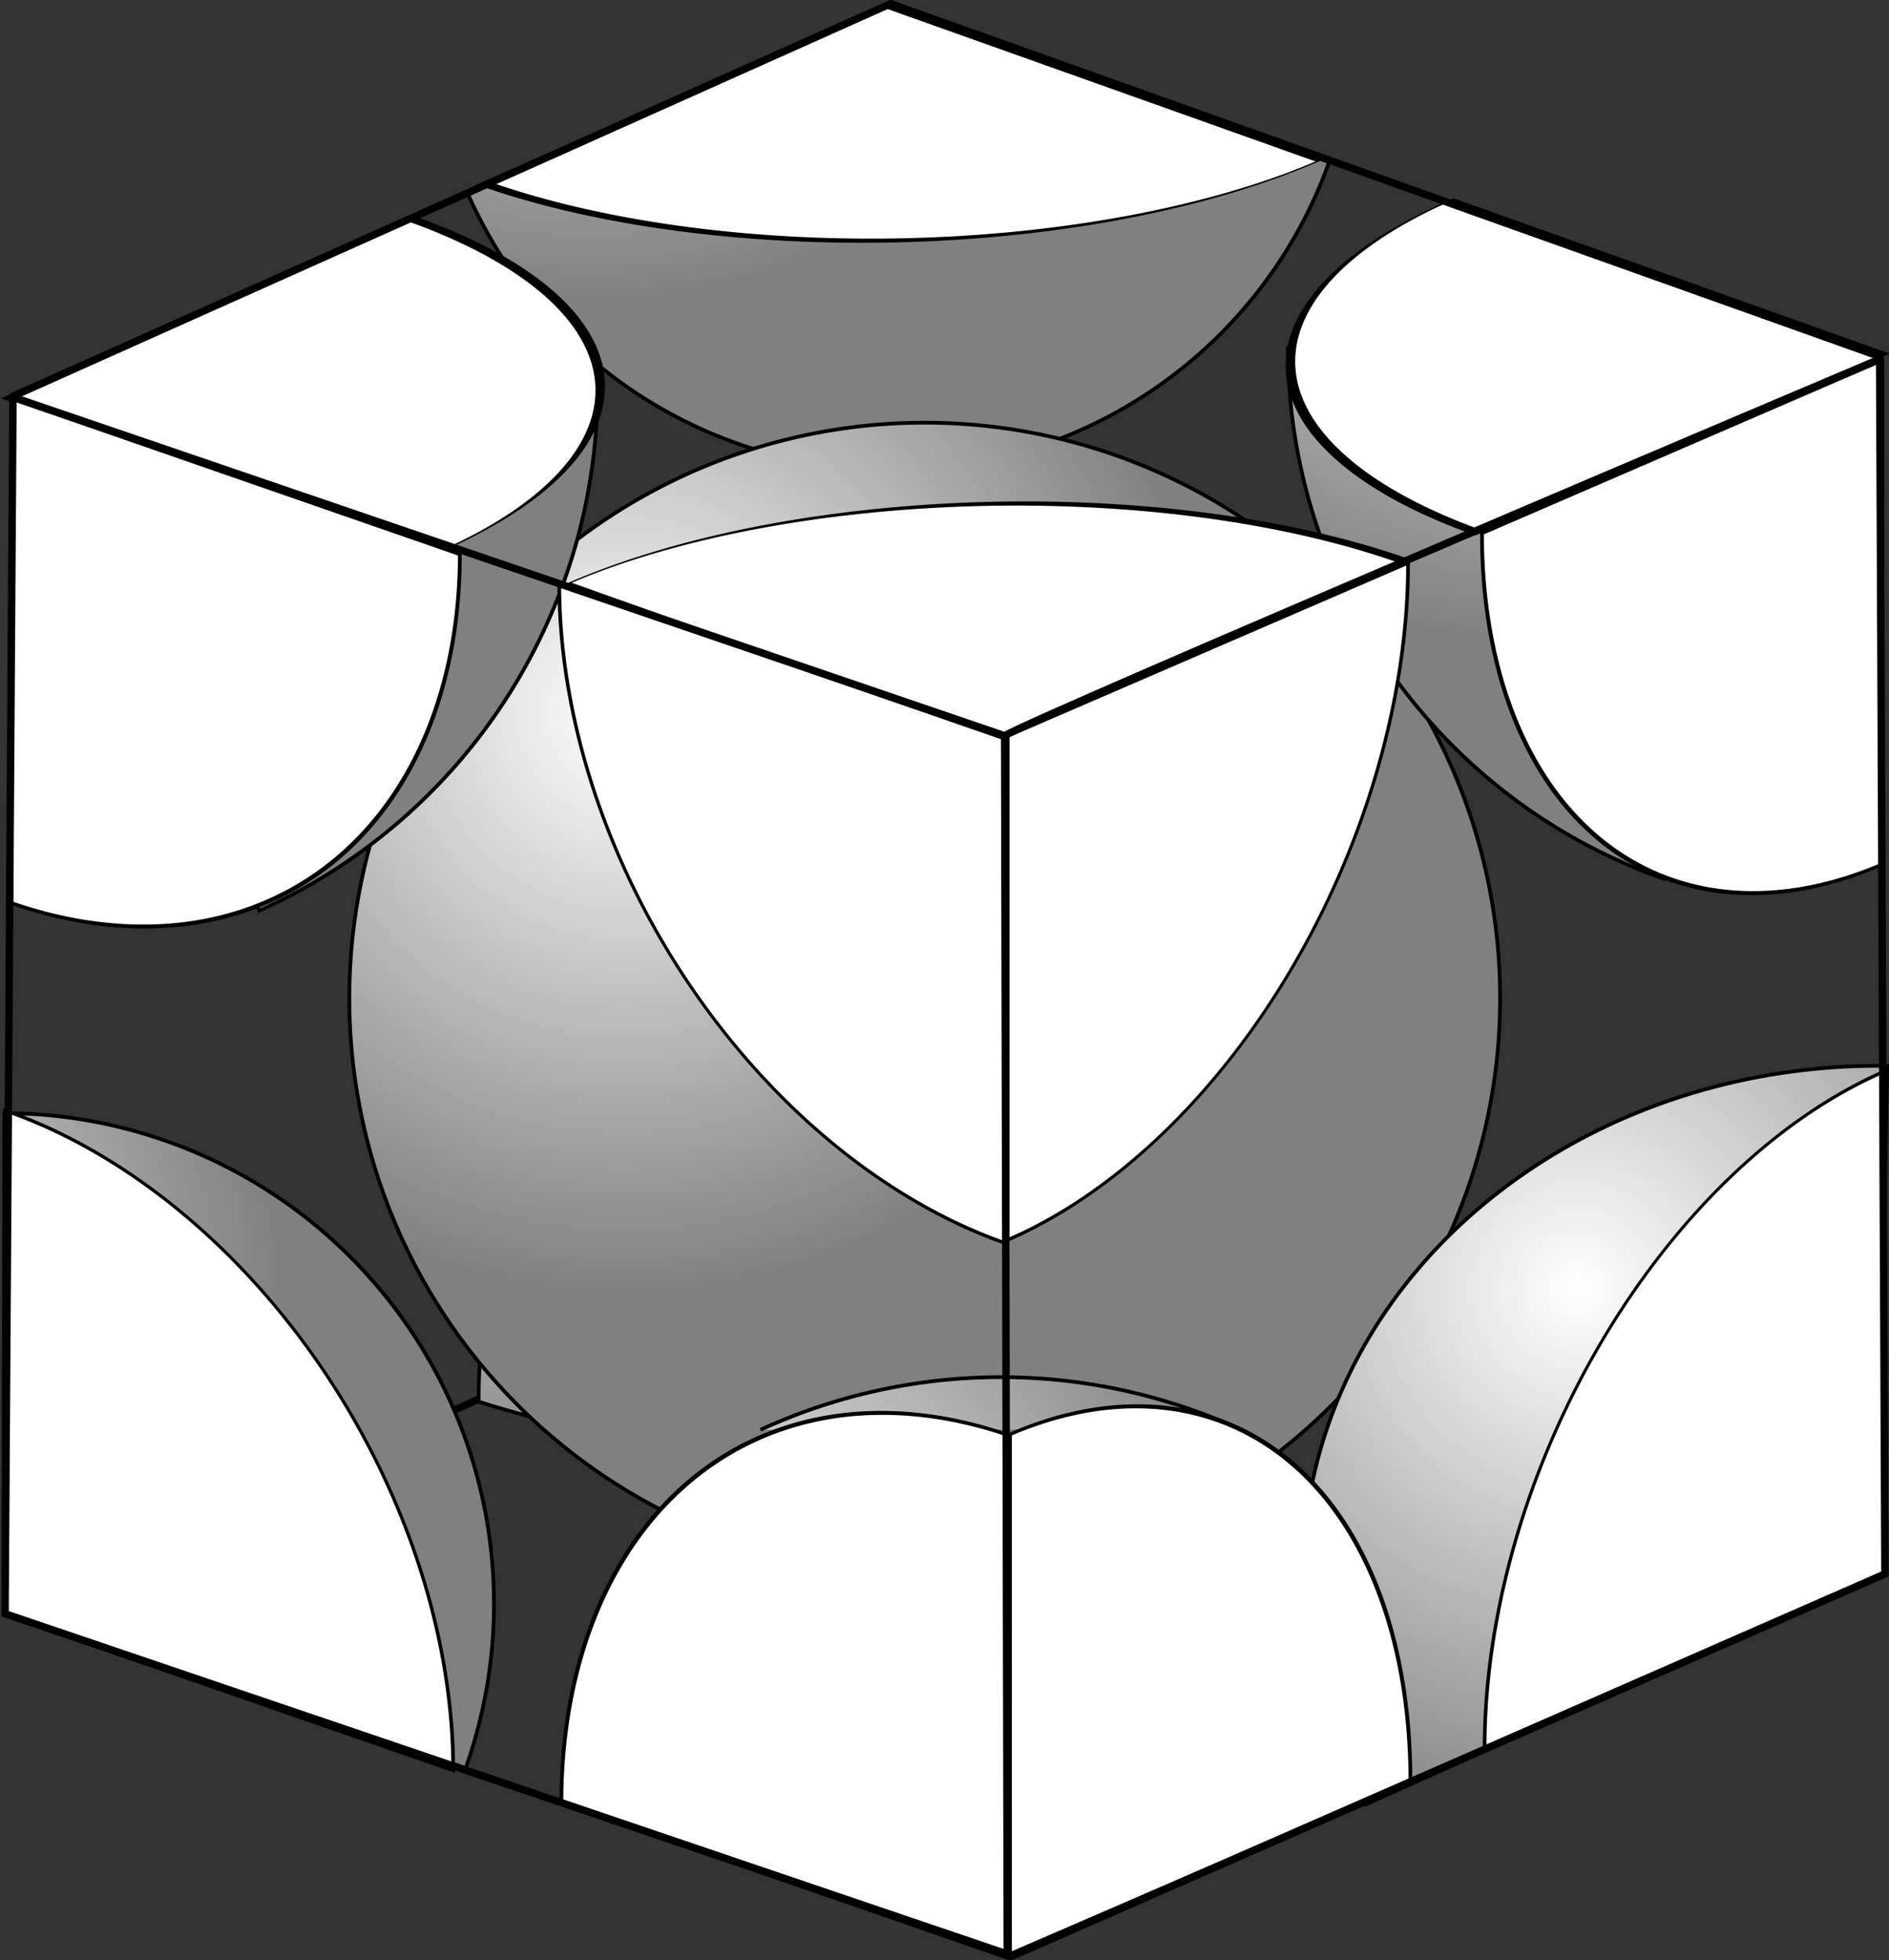 <?xml version="1.0" encoding="UTF-8" standalone="no"?>
<!-- Created with Inkscape (http://www.inkscape.org/) -->

<svg
   xmlns:svg="http://www.w3.org/2000/svg"
   xmlns="http://www.w3.org/2000/svg"
   xmlns:xlink="http://www.w3.org/1999/xlink"
   version="1.0"
   width="508.885"
   height="527.89"
   id="svg2">
  <rect width="100%" height="100%" fill="#333333" stroke="none"/>
  <defs
     id="defs4">
    <linearGradient
       id="linearGradient3318">
      <stop
         id="stop3320"
         style="stop-color:#ffffff;stop-opacity:1"
         offset="0" />
      <stop
         id="stop3322"
         style="stop-color:#808080;stop-opacity:1"
         offset="1" />
    </linearGradient>
    <radialGradient
       cx="195.616"
       cy="693.448"
       r="156"
       fx="195.616"
       fy="693.448"
       id="radialGradient3324"
       xlink:href="#linearGradient3318"
       gradientUnits="userSpaceOnUse" />
    <radialGradient
       cx="195.616"
       cy="693.448"
       r="156"
       fx="195.616"
       fy="693.448"
       id="radialGradient3328"
       xlink:href="#linearGradient3318"
       gradientUnits="userSpaceOnUse" />
    <radialGradient
       cx="195.616"
       cy="693.448"
       r="156"
       fx="195.616"
       fy="693.448"
       id="radialGradient3332"
       xlink:href="#linearGradient3318"
       gradientUnits="userSpaceOnUse" />
    <radialGradient
       cx="195.616"
       cy="693.448"
       r="156"
       fx="195.616"
       fy="693.448"
       id="radialGradient3338"
       xlink:href="#linearGradient3318"
       gradientUnits="userSpaceOnUse" />
    <radialGradient
       cx="195.616"
       cy="693.448"
       r="156"
       fx="195.616"
       fy="693.448"
       id="radialGradient3342"
       xlink:href="#linearGradient3318"
       gradientUnits="userSpaceOnUse" />
    <radialGradient
       cx="195.616"
       cy="693.448"
       r="156"
       fx="195.616"
       fy="693.448"
       id="radialGradient3346"
       xlink:href="#linearGradient3318"
       gradientUnits="userSpaceOnUse" />
    <radialGradient
       cx="195.616"
       cy="693.448"
       r="156"
       fx="195.616"
       fy="693.448"
       id="radialGradient3350"
       xlink:href="#linearGradient3318"
       gradientUnits="userSpaceOnUse" />
    <radialGradient
       cx="195.616"
       cy="693.448"
       r="156"
       fx="195.616"
       fy="693.448"
       id="radialGradient3354"
       xlink:href="#linearGradient3318"
       gradientUnits="userSpaceOnUse" />
    <radialGradient
       cx="195.616"
       cy="693.448"
       r="156"
       fx="195.616"
       fy="693.448"
       id="radialGradient3358"
       xlink:href="#linearGradient3318"
       gradientUnits="userSpaceOnUse" />
    <radialGradient
       cx="195.616"
       cy="693.448"
       r="156"
       fx="195.616"
       fy="693.448"
       id="radialGradient3362"
       xlink:href="#linearGradient3318"
       gradientUnits="userSpaceOnUse" />
    <radialGradient
       cx="195.616"
       cy="693.448"
       r="156"
       fx="195.616"
       fy="693.448"
       id="radialGradient3366"
       xlink:href="#linearGradient3318"
       gradientUnits="userSpaceOnUse" />
    <radialGradient
       cx="195.616"
       cy="693.448"
       r="156"
       fx="195.616"
       fy="693.448"
       id="radialGradient3370"
       xlink:href="#linearGradient3318"
       gradientUnits="userSpaceOnUse" />
    <radialGradient
       cx="195.616"
       cy="693.448"
       r="156"
       fx="195.616"
       fy="693.448"
       id="radialGradient3374"
       xlink:href="#linearGradient3318"
       gradientUnits="userSpaceOnUse" />
    <radialGradient
       cx="195.616"
       cy="693.448"
       r="156"
       fx="195.616"
       fy="693.448"
       id="radialGradient3378"
       xlink:href="#linearGradient3318"
       gradientUnits="userSpaceOnUse" />
    <radialGradient
       cx="195.616"
       cy="693.448"
       r="156"
       fx="195.616"
       fy="693.448"
       id="radialGradient3382"
       xlink:href="#linearGradient3318"
       gradientUnits="userSpaceOnUse" />
    <radialGradient
       cx="195.616"
       cy="693.448"
       r="156"
       fx="195.616"
       fy="693.448"
       id="radialGradient3386"
       xlink:href="#linearGradient3318"
       gradientUnits="userSpaceOnUse" />
    <radialGradient
       cx="195.616"
       cy="693.448"
       r="156"
       fx="195.616"
       fy="693.448"
       id="radialGradient3390"
       xlink:href="#linearGradient3318"
       gradientUnits="userSpaceOnUse" />
    <radialGradient
       cx="195.616"
       cy="693.448"
       r="156"
       fx="195.616"
       fy="693.448"
       id="radialGradient3394"
       xlink:href="#linearGradient3318"
       gradientUnits="userSpaceOnUse" />
    <radialGradient
       cx="195.616"
       cy="693.448"
       r="156"
       fx="195.616"
       fy="693.448"
       id="radialGradient3398"
       xlink:href="#linearGradient3318"
       gradientUnits="userSpaceOnUse" />
    <radialGradient
       cx="195.616"
       cy="693.448"
       r="156"
       fx="195.616"
       fy="693.448"
       id="radialGradient3402"
       xlink:href="#linearGradient3318"
       gradientUnits="userSpaceOnUse" />
    <radialGradient
       cx="195.616"
       cy="693.448"
       r="156"
       fx="195.616"
       fy="693.448"
       id="radialGradient3406"
       xlink:href="#linearGradient3318"
       gradientUnits="userSpaceOnUse" />
    <radialGradient
       cx="195.616"
       cy="693.448"
       r="156"
       fx="195.616"
       fy="693.448"
       id="radialGradient3410"
       xlink:href="#linearGradient3318"
       gradientUnits="userSpaceOnUse" />
    <radialGradient
       cx="195.616"
       cy="693.448"
       r="156"
       fx="195.616"
       fy="693.448"
       id="radialGradient3414"
       xlink:href="#linearGradient3318"
       gradientUnits="userSpaceOnUse" />
    <radialGradient
       cx="195.616"
       cy="693.448"
       r="156"
       fx="195.616"
       fy="693.448"
       id="radialGradient3418"
       xlink:href="#linearGradient3318"
       gradientUnits="userSpaceOnUse" />
    <radialGradient
       cx="195.616"
       cy="693.448"
       r="156"
       fx="195.616"
       fy="693.448"
       id="radialGradient3422"
       xlink:href="#linearGradient3318"
       gradientUnits="userSpaceOnUse" />
    <radialGradient
       cx="195.616"
       cy="693.448"
       r="156"
       fx="195.616"
       fy="693.448"
       id="radialGradient3430"
       xlink:href="#linearGradient3318"
       gradientUnits="userSpaceOnUse" />
    <radialGradient
       cx="195.616"
       cy="693.448"
       r="156"
       fx="195.616"
       fy="693.448"
       id="radialGradient3212"
       xlink:href="#linearGradient3318"
       gradientUnits="userSpaceOnUse" />
    <radialGradient
       cx="195.616"
       cy="693.448"
       r="156"
       fx="195.616"
       fy="693.448"
       id="radialGradient6206"
       xlink:href="#linearGradient3318"
       gradientUnits="userSpaceOnUse" />
    <radialGradient
       cx="195.616"
       cy="693.448"
       r="156"
       fx="195.616"
       fy="693.448"
       id="radialGradient3218"
       xlink:href="#linearGradient3318"
       gradientUnits="userSpaceOnUse" />
  </defs>
  <g
     transform="translate(-18.264,-509.327)"
     id="layer1">
    <path
       d="M 19.264,943.327 255.693,837.613"
       id="path3216"
       style="fill:none;stroke:#000000;stroke-width:2;stroke-linecap:butt;stroke-linejoin:miter;stroke-miterlimit:4;stroke-opacity:1;stroke-dasharray:none" />
    <path
       d="m 273.179,636.653 c 71.92,23.781 120.481,90.111 120.481,175.191 -72.689,28.095 -156.394,28.067 -226.605,5.946 0,-76.41 48.509,-156.621 106.124,-181.137 z"
       transform="translate(-19.85,69.001)"
       id="path3400"
       style="fill:url(#radialGradient6206) #000000;fill-opacity:1;stroke:#000000;stroke-width:1;stroke-linecap:butt;stroke-miterlimit:4;stroke-opacity:1;stroke-dasharray:none;stroke-dashoffset:0" />
    <path
       d="M 394.282,811.881 A 125,125 0 0 1 161.988,820.502 L 276.429,770.219 z"
       transform="translate(-17.829,-259.299)"
       id="path3396"
       style="fill:url(#radialGradient3398) #000000;fill-opacity:1;stroke:#000000;stroke-width:1;stroke-linecap:butt;stroke-miterlimit:4;stroke-opacity:1;stroke-dasharray:none;stroke-dashoffset:0" />
    <path
       d="m 431.429,770.219 a 155,155 0 1 1 -310,0 155,155 0 1 1 310,0 z"
       transform="translate(-9.051,7.935)"
       id="path3326"
       style="fill:url(#radialGradient3328) #000000;fill-opacity:1;stroke:#000000;stroke-width:1;stroke-linecap:butt;stroke-miterlimit:4;stroke-opacity:1;stroke-dasharray:none;stroke-dashoffset:0" />
    <path
       d="M 226.249,913.222 A 151.551,151.551 0 0 1 124.877,770.219 l 151.551,10e-6 z"
       transform="translate(240.351,-167.202)"
       id="path3404"
       style="fill:url(#radialGradient3406) #000000;fill-opacity:1;stroke:#000000;stroke-width:1;stroke-linecap:butt;stroke-miterlimit:4;stroke-opacity:1;stroke-dasharray:none;stroke-dashoffset:0" />
    <path
       d="M 430.336,765.191 A 153.99,153.99 0 0 1 339.327,910.778 L 276.429,770.219 z"
       transform="translate(-251.195,-156.243)"
       id="path3408"
       style="fill:url(#radialGradient3410) #000000;fill-opacity:1;stroke:#000000;stroke-width:1;stroke-linecap:butt;stroke-miterlimit:4;stroke-opacity:1;stroke-dasharray:none;stroke-dashoffset:0" />
    <path
       d="M 276.664,638.077 A 132.143,132.143 0 0 1 400.945,814.462 L 276.429,770.219 z"
       transform="translate(-257.236,171.026)"
       id="path3412"
       style="fill:url(#radialGradient3414) #000000;fill-opacity:1;stroke:#000000;stroke-width:1;stroke-linecap:butt;stroke-miterlimit:4;stroke-opacity:1;stroke-dasharray:none;stroke-dashoffset:0" />
    <path
       d="M 138.32,832.328 A 155,136.817 0 0 1 278.809,633.418 l -2.38,136.801 z"
       transform="translate(247.841,162.945)"
       id="path3416"
       style="fill:url(#radialGradient3218) #000000;fill-opacity:1;stroke:#000000;stroke-width:1;stroke-linecap:butt;stroke-miterlimit:4;stroke-opacity:1;stroke-dasharray:none;stroke-dashoffset:0" />
    <path
       d="m 211.671,629.395 a 155,155 0 0 1 129.14,-0.172"
       transform="translate(11.465,264.97)"
       id="path3420"
       style="fill:url(#radialGradient3422) #000000;fill-opacity:1;stroke:#000000;stroke-width:1;stroke-linecap:butt;stroke-miterlimit:4;stroke-opacity:1;stroke-dasharray:none;stroke-dashoffset:0" />
    <path
       d="m 511.169,611.936 a 233.882,43.357 0 0 1 -233.882,43.357 l 0,-43.357 z"
       transform="matrix(0.5,0.178,-2.515,1.104,1657.6,-214.224)"
       id="path3438"
       style="fill:#ffffff;fill-opacity:1;stroke:#000000;stroke-width:1;stroke-linecap:butt;stroke-miterlimit:4;stroke-opacity:1;stroke-dasharray:none;stroke-dashoffset:0" />
    <path
       d="M 277.287,655.293 A 233.882,43.357 0 0 1 43.405,611.936 l 233.882,0 z"
       transform="matrix(0.5,0.178,-2.515,1.104,1926.17,-119.938)"
       id="path3440"
       style="fill:#ffffff;fill-opacity:1;stroke:#000000;stroke-width:1;stroke-linecap:butt;stroke-miterlimit:4;stroke-opacity:1;stroke-dasharray:none;stroke-dashoffset:0" />
    <path
       d="M 43.405,611.936 A 233.882,43.357 0 0 1 277.287,568.578 l 0,43.357 z"
       transform="matrix(0.5,0.178,-2.515,1.104,1688.1,-16.576)"
       id="path3444"
       style="fill:#ffffff;fill-opacity:1;stroke:#000000;stroke-width:1;stroke-linecap:butt;stroke-miterlimit:4;stroke-opacity:1;stroke-dasharray:none;stroke-dashoffset:0" />
    <path
       d="m 277.287,568.578 a 233.882,43.357 0 0 1 233.882,43.357 l -233.882,0 z"
       transform="matrix(0.5,0.178,-2.515,1.104,1420.44,-108.803)"
       id="path2428"
       style="fill:#ffffff;fill-opacity:1;stroke:#000000;stroke-width:1;stroke-linecap:butt;stroke-miterlimit:4;stroke-opacity:1;stroke-dasharray:none;stroke-dashoffset:0" />
    <path
       d="M 275,778.791 A 120.714,135.82 0 0 1 154.286,914.61 l 0,-135.82 z"
       transform="matrix(1,0.347,0,1,-132.857,-215.621)"
       id="path3202"
       style="fill:#ffffff;fill-opacity:1;stroke:#000000;stroke-width:1;stroke-linecap:butt;stroke-miterlimit:4;stroke-opacity:1;stroke-dasharray:none;stroke-dashoffset:0" />
    <path
       d="M 154.286,914.61 A 120.714,135.82 0 0 1 33.571,778.791 l 120.714,0 z"
       transform="matrix(1,0.347,0,1,135.357,-123.839)"
       id="path3204"
       style="fill:#ffffff;fill-opacity:1;stroke:#000000;stroke-width:1;stroke-linecap:butt;stroke-miterlimit:4;stroke-opacity:1;stroke-dasharray:none;stroke-dashoffset:0" />
    <path
       d="M 33.571,778.791 A 120.714,140.87 0 0 1 154.286,637.92 l 0,140.87 z"
       transform="matrix(1,0.347,0,1,135.929,204.447)"
       id="path3206"
       style="fill:#ffffff;fill-opacity:1;stroke:#000000;stroke-width:1;stroke-linecap:butt;stroke-miterlimit:4;stroke-opacity:1;stroke-dasharray:none;stroke-dashoffset:0" />
    <path
       d="m 154.286,642.971 a 120.714,135.82 0 0 1 120.714,135.82 l -120.714,0 z"
       transform="matrix(1,0.347,0,1,-134.643,111.876)"
       id="path3208"
       style="fill:#ffffff;fill-opacity:1;stroke:#000000;stroke-width:1;stroke-linecap:butt;stroke-miterlimit:4;stroke-opacity:1;stroke-dasharray:none;stroke-dashoffset:0" />
    <path
       d="M 154.286,914.505 A 107.857,135.714 0 0 1 46.429,778.791 l 107.857,0 z"
       transform="matrix(-1,0.432,0,1,444.015,-137.927)"
       id="path3207"
       style="fill:#ffffff;fill-opacity:1;stroke:#000000;stroke-width:1;stroke-linecap:butt;stroke-miterlimit:4;stroke-opacity:1;stroke-dasharray:none;stroke-dashoffset:0" />
    <path
       d="M 262.143,778.791 A 107.857,135.714 0 0 1 154.286,914.505 l 0,-135.714 z"
       transform="matrix(-1,0.432,0,1,679.643,-239.091)"
       id="path3209"
       style="fill:#ffffff;fill-opacity:1;stroke:#000000;stroke-width:1;stroke-linecap:butt;stroke-miterlimit:4;stroke-opacity:1;stroke-dasharray:none;stroke-dashoffset:0" />
    <path
       d="M 46.429,778.791 A 107.857,139.903 0 0 1 154.286,638.888 l 0,139.903 z"
       transform="matrix(-1,0.432,0,1,444.643,190.052)"
       id="path3211"
       style="fill:#ffffff;fill-opacity:1;stroke:#000000;stroke-width:1;stroke-linecap:butt;stroke-miterlimit:4;stroke-opacity:1;stroke-dasharray:none;stroke-dashoffset:0" />
    <path
       d="m 154.286,643.076 a 107.857,135.714 0 0 1 107.857,135.714 l -107.857,0 z"
       transform="matrix(-1,0.432,0,1,680.357,88.052)"
       id="path3213"
       style="fill:#ffffff;fill-opacity:1;stroke:#000000;stroke-width:1;stroke-linecap:butt;stroke-miterlimit:4;stroke-opacity:1;stroke-dasharray:none;stroke-dashoffset:0" />
    <path
       d="M 3.571,106.121 240,0.406 506.429,95.406 l 1.429,327.857 -235,102.857 L 1.429,433.978 3.571,106.121 z"
       transform="translate(18.193,509.92)"
       id="path3210"
       style="fill:none;stroke:#000000;stroke-width:2;stroke-linecap:butt;stroke-linejoin:miter;stroke-miterlimit:4;stroke-opacity:1;stroke-dasharray:none" />
    <path
       d="m 2.857,106.121 267.857,91.429 0.714,327.857"
       transform="translate(18.193,509.92)"
       id="path3212"
       style="fill:none;stroke:#000000;stroke-width:2;stroke-linecap:butt;stroke-linejoin:miter;stroke-miterlimit:4;stroke-opacity:1;stroke-dasharray:none" />
    <path
       d="m 270.714,197.549 c 7.857,-5 235.714,-101.429 235.714,-101.429"
       transform="translate(18.193,509.92)"
       id="path3214"
       style="fill:none;stroke:#000000;stroke-width:2;stroke-linecap:butt;stroke-linejoin:miter;stroke-miterlimit:4;stroke-opacity:1;stroke-dasharray:none" />
  </g>
</svg>
